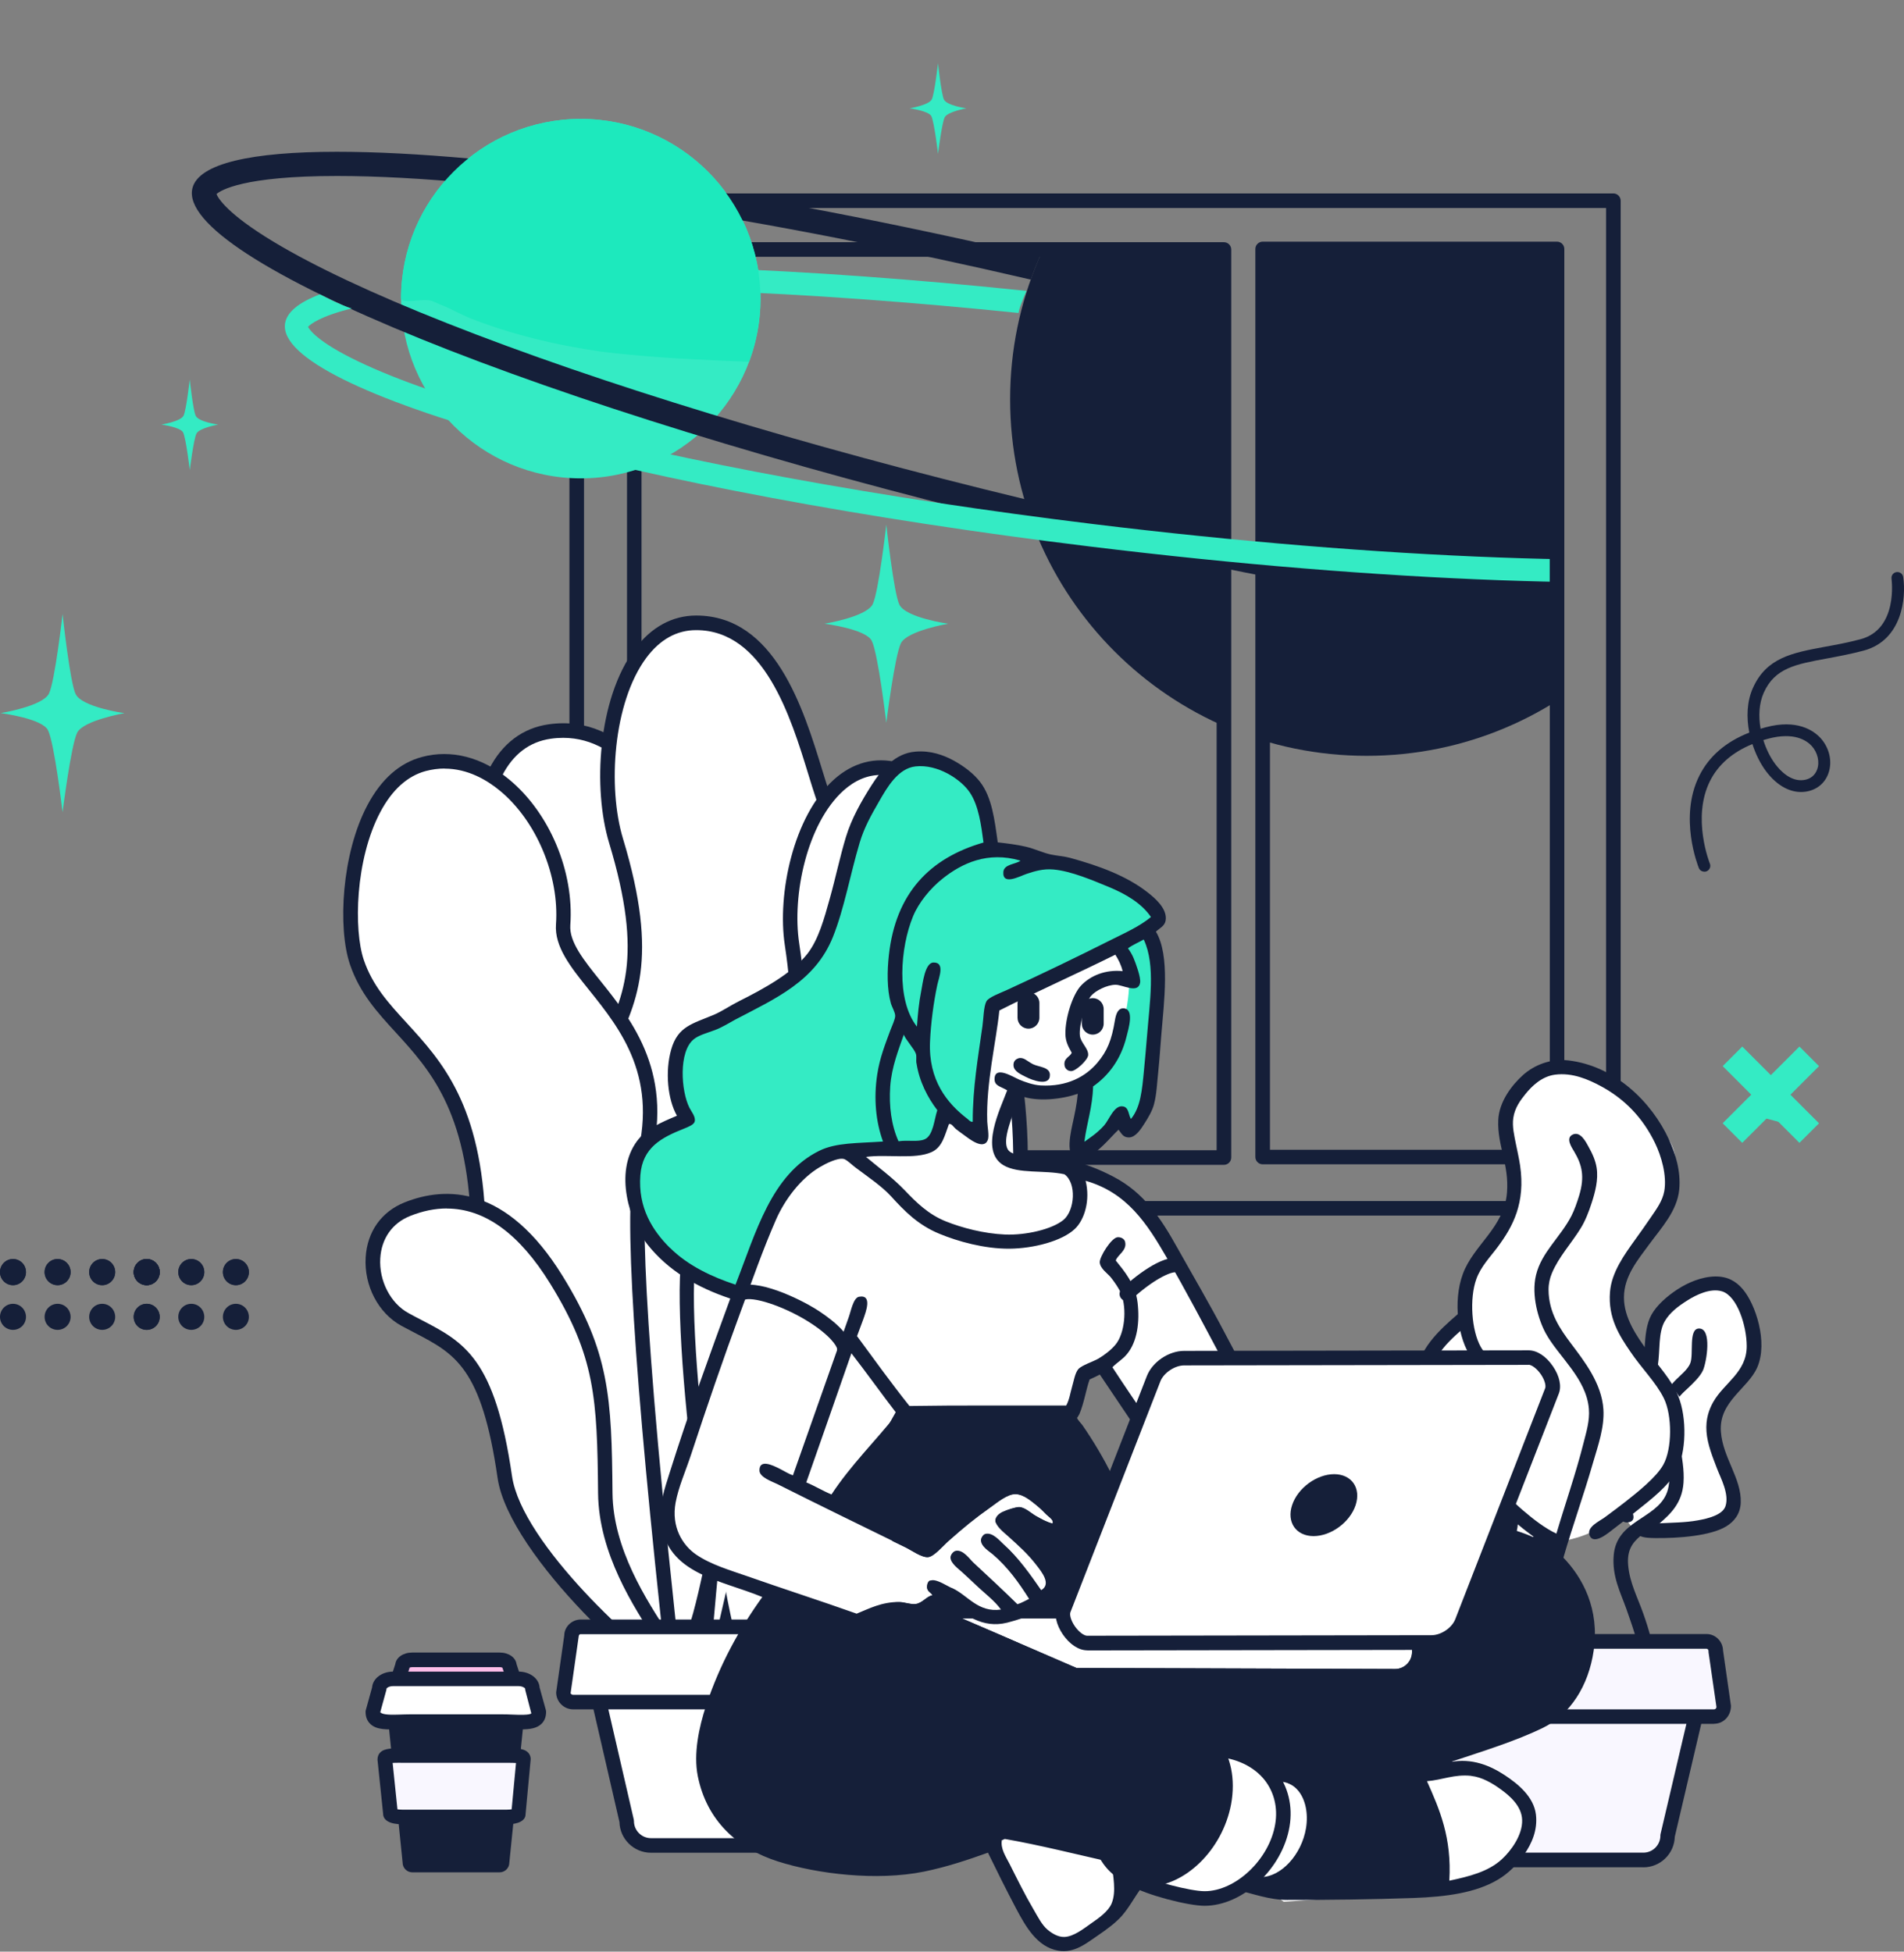 <?xml version="1.0" encoding="UTF-8"?><svg xmlns="http://www.w3.org/2000/svg" xmlns:xlink="http://www.w3.org/1999/xlink" viewBox="0 0 213.9 219.25"><rect x="0" y="0" width="213.9" height="219.25" fill="#808080" stroke="none"/><defs><style>.f,.g{fill:#34ebc4;}.h,.i,.j,.g,.k{fill-rule:evenodd;}.h,.l{fill:#151f39;}.m,.i{fill:#fff;}.n{fill:#f8f8f9;}.o{fill:#f9f7ff;}.j{fill:#1de9bd;}.k{fill:#ffbeea;}.p{clip-path:url(#e);}.q{clip-path:url(#d);}.r{fill:none;}</style><clipPath id="d"><path d="M174.92,27.97h-33.07v102.01h16.39c-1.36,2.26-3.05,4.4-5.17,5.98-1.04,.78-2.17,1.36-3.42,1.74-1.3,.39-2.66,.55-4.02,.6-2.79,.1-5.58-.32-8.31-.86-2.72-.53-5.45-1.07-8.13-1.8-2.81-.76-5.61-1.77-8.07-3.36-1-.65-1.95-1.39-2.76-2.27h19.14V28.03H71.25v102.01h46.6c.27,.32,.57,.62,.88,.91,2.09,1.95,4.75,3.23,7.42,4.17,2.72,.96,5.55,1.58,8.37,2.15,2.65,.54,5.28,1.11,7.98,1.33,2.67,.23,5.47,.16,8.01-.78,2.42-.9,4.42-2.74,6.02-4.72,.79-.98,1.5-2.03,2.15-3.11h16.23V27.97Z" style="fill:none;"/></clipPath><clipPath id="e"><rect x="7.72" width="166.38" height="124.59" style="fill:none;"/></clipPath></defs><g id="a"/><g id="b"><g id="c"><g><g><path d="M26.5,141.44c.81,0,1.46,.66,1.46,1.47s-.65,1.47-1.46,1.47-1.46-.66-1.46-1.47,.65-1.47,1.46-1.47Z" style="fill:#151f39; fill-rule:evenodd;"/><path d="M21.49,141.44c.81,0,1.46,.66,1.46,1.47s-.65,1.47-1.46,1.47-1.46-.66-1.46-1.47,.65-1.47,1.46-1.47Z" style="fill:#151f39; fill-rule:evenodd;"/><path d="M16.48,141.44c.81,0,1.46,.66,1.46,1.47s-.65,1.47-1.46,1.47-1.46-.66-1.46-1.47,.65-1.47,1.46-1.47Z" style="fill:#151f39; fill-rule:evenodd;"/><path d="M16.48,141.44c.81,0,1.46,.66,1.46,1.47s-.65,1.47-1.46,1.47-1.46-.66-1.46-1.47,.65-1.47,1.46-1.47Z" style="fill:#151f39; fill-rule:evenodd;"/><path d="M11.48,141.44c.81,0,1.46,.66,1.46,1.47s-.65,1.47-1.46,1.47-1.46-.66-1.46-1.47,.65-1.47,1.46-1.47Z" style="fill:#151f39; fill-rule:evenodd;"/><path d="M6.47,141.44c.81,0,1.46,.66,1.46,1.47s-.65,1.47-1.46,1.47-1.46-.66-1.46-1.47,.65-1.47,1.46-1.47Z" style="fill:#151f39; fill-rule:evenodd;"/><path d="M1.46,141.44c.81,0,1.46,.66,1.46,1.47s-.65,1.47-1.46,1.47-1.46-.66-1.46-1.47,.65-1.47,1.46-1.47Z" style="fill:#151f39; fill-rule:evenodd;"/><path d="M26.5,141.44c.81,0,1.46,.66,1.46,1.47s-.65,1.47-1.46,1.47-1.46-.66-1.46-1.47,.65-1.47,1.46-1.47Z" style="fill:#151f39; fill-rule:evenodd;"/><path d="M21.49,141.44c.81,0,1.46,.66,1.46,1.47s-.65,1.47-1.46,1.47-1.46-.66-1.46-1.47,.65-1.47,1.46-1.47Z" style="fill:#151f39; fill-rule:evenodd;"/><path d="M16.48,141.44c.81,0,1.46,.66,1.46,1.47s-.65,1.47-1.46,1.47-1.46-.66-1.46-1.47,.65-1.47,1.46-1.47Z" style="fill:#151f39; fill-rule:evenodd;"/><path d="M16.48,141.44c.81,0,1.46,.66,1.46,1.47s-.65,1.47-1.46,1.47-1.46-.66-1.46-1.47,.65-1.47,1.46-1.47Z" style="fill:#151f39; fill-rule:evenodd;"/><path d="M11.48,141.44c.81,0,1.46,.66,1.46,1.47s-.65,1.47-1.46,1.47-1.46-.66-1.46-1.47,.65-1.47,1.46-1.47Z" style="fill:#151f39; fill-rule:evenodd;"/><path d="M6.47,141.44c.81,0,1.46,.66,1.46,1.47s-.65,1.47-1.46,1.47-1.46-.66-1.46-1.47,.65-1.47,1.46-1.47Z" style="fill:#151f39; fill-rule:evenodd;"/><path d="M1.46,141.44c.81,0,1.46,.66,1.46,1.47s-.65,1.47-1.46,1.47-1.46-.66-1.46-1.47,.65-1.47,1.46-1.47Z" style="fill:#151f39; fill-rule:evenodd;"/><path d="M26.5,146.47c.81,0,1.46,.66,1.46,1.47s-.65,1.46-1.46,1.46-1.46-.65-1.46-1.46,.65-1.47,1.46-1.47Z" style="fill:#151f39; fill-rule:evenodd;"/><path d="M21.49,146.47c.81,0,1.46,.66,1.46,1.47s-.65,1.46-1.46,1.46-1.46-.65-1.46-1.46,.65-1.47,1.46-1.47Z" style="fill:#151f39; fill-rule:evenodd;"/><path d="M16.48,146.47c.81,0,1.46,.66,1.46,1.47s-.65,1.46-1.46,1.46-1.46-.65-1.46-1.46,.65-1.47,1.46-1.47Z" style="fill:#151f39; fill-rule:evenodd;"/><path d="M16.48,146.47c.81,0,1.46,.66,1.46,1.47s-.65,1.46-1.46,1.46-1.46-.65-1.46-1.46,.65-1.47,1.46-1.47Z" style="fill:#151f39; fill-rule:evenodd;"/><path d="M11.48,146.47c.81,0,1.46,.66,1.46,1.47s-.65,1.46-1.46,1.46-1.46-.65-1.46-1.46,.65-1.47,1.46-1.47Z" style="fill:#151f39; fill-rule:evenodd;"/><path d="M6.47,146.47c.81,0,1.46,.66,1.46,1.47s-.65,1.46-1.46,1.46-1.46-.65-1.46-1.46,.65-1.47,1.46-1.47Z" style="fill:#151f39; fill-rule:evenodd;"/><path d="M1.46,146.47c.81,0,1.46,.66,1.46,1.47s-.65,1.46-1.46,1.46-1.46-.65-1.46-1.46,.65-1.47,1.46-1.47Z" style="fill:#151f39; fill-rule:evenodd;"/></g><g><rect x="192.85" y="121.42" width="12.19" height="3.11" transform="translate(-28.72 176.58) rotate(-44.97)" style="fill:#34ebc4;"/><rect x="197.39" y="116.88" width="3.11" height="12.19" transform="translate(-28.69 176.7) rotate(-45)" style="fill:#34ebc4;"/></g><g><path d="M181.25,136.56H64.79c-.45,0-.82-.37-.82-.82V22.55c0-.45,.37-.82,.82-.82h116.46c.45,0,.82,.37,.82,.82v113.19c0,.45-.37,.82-.82,.82Zm-115.64-1.63h114.82V23.37H65.61v111.55Z" style="fill:#151f39;"/><g style="clip-path:url(#d);"><path d="M153.53,4.81c22.12,0,40.05,17.93,40.05,40.05s-17.93,40.05-40.05,40.05-40.05-17.93-40.05-40.05S131.42,4.81,153.53,4.81Z" style="fill:#151f39; fill-rule:evenodd;"/></g><path d="M174.92,130.8h-33.07c-.45,0-.82-.37-.82-.82V27.97c0-.45,.37-.82,.82-.82h33.07c.45,0,.82,.37,.82,.82v102.01c0,.45-.37,.82-.82,.82Zm-32.25-1.63h31.44V28.79h-31.44v100.37Z" style="fill:#151f39;"/><path d="M137.5,130.86H71.26c-.45,0-.82-.37-.82-.82V28.03c0-.45,.37-.82,.82-.82h66.24c.45,0,.82,.37,.82,.82v102.01c0,.45-.37,.82-.82,.82Zm-65.43-1.64h64.61V28.85H72.07v100.37Z" style="fill:#151f39;"/><path d="M65.25,13.36c11.15,0,20.19,9.04,20.19,20.19s-9.04,20.19-20.19,20.19-20.19-9.04-20.19-20.19,9.04-20.19,20.19-20.19Z" style="fill:#34ebc4; fill-rule:evenodd;"/><g style="clip-path:url(#e);"><path d="M185.25,49.21c-.8,.81-1.81,1.44-2.88,1.67-.08,.02-.16,.03-.24,.05,1.32,.5,2.61,1,3.87,1.5,8.3,3.28,14.84,6.36,19.44,9.13,5.21,3.14,6.22,4.89,6.41,5.36-.48,.42-3,2.03-13.54,2.03-8.87,0-21.06-1.15-35.26-3.31-14.7-2.25-31.28-5.56-47.95-9.57-24.64-5.94-47.7-12.96-64.93-19.78-8.3-3.28-14.84-6.36-19.44-9.13-5.21-3.14-6.22-4.89-6.41-5.36,.48-.42,3-2.03,13.54-2.03,8.87,0,21.06,1.14,35.26,3.31,13.15,2.01,27.8,4.87,42.68,8.33,.31-.87,.65-1.72,1.02-2.56-32.72-7.63-61.78-11.8-78.96-11.8-9.64,0-15.54,1.32-16.24,4.08-2,7.93,39.56,24.76,92.83,37.59,34.71,8.36,65.82,12.96,83.85,12.96,9.64,0,15.54-1.32,16.24-4.08,1.07-4.24-10.32-11.03-29.3-18.38Z" style="fill:#151f39;"/><path d="M52.67,30.77c.27,.98-.32,1.86-1.22,2.2,7.73-.59,17.54-.69,28.71-.28,10.59,.39,22.26,1.24,34.26,2.47,.06-.31,.13-.56,.22-.81,.21-.59,.43-1.14,.68-1.67-25.28-2.64-47.66-3.39-62.84-2.35,.08,.14,.15,.29,.19,.44Z" style="fill:#34ebc4;"/><path d="M187.36,44.96c-.66,.84-1.53,1.54-2.5,1.87-.07,.02-.15,.05-.22,.07,1.28,.32,2.54,.65,3.77,.98,8.08,2.16,14.5,4.32,19.08,6.41,5.19,2.36,6.32,3.88,6.54,4.3-.4,.44-2.58,2.21-12.39,3.34-8.26,.95-19.73,1.2-33.18,.7-13.92-.51-29.72-1.81-45.67-3.76-23.58-2.88-45.8-6.94-62.57-11.44-8.08-2.16-14.5-4.32-19.08-6.41-5.19-2.36-6.32-3.88-6.54-4.3,.27-.29,1.33-1.18,4.92-2.07-.37-.1-.72-.24-1.06-.38-.86-.36-1.69-.77-2.52-1.2-2.39,.91-3.75,2.02-3.92,3.31-1.01,7.59,39.49,18.8,90.46,25.02,33.21,4.06,62.67,5,79.45,3.06,8.98-1.04,14.33-2.9,14.68-5.54,.54-4.06-10.79-9.16-29.25-13.97Z" style="fill:#34ebc4;"/></g><path d="M48.49,33.8c.62,.26,1.24,.52,1.87,.79,.75,.38,1.51,.74,2.28,1.09,4.8,1.91,9.84,3.09,14.94,3.83,1.08,.14,2.17,.25,3.26,.35,4.43,.42,8.87,.61,13.31,.78,.83-2.21,1.28-4.59,1.28-7.09,0-11.15-9.04-20.19-20.19-20.19s-20.19,9.04-20.19,20.19c.26,.64,2.29-.06,3.43,.24Z" style="fill:#1de9bd; fill-rule:evenodd;"/><g><path d="M176.23,168.16c.26-3.24-3.24-4.36-3.93-6.6-.68-2.23,2.99-4.79,4.2-6.87,1.21-2.08,.43-8.89-3.98-10.3-4.41-1.41-10.89,5.84-12.27,8.4-1.37,2.56,1.47,11.49,1.64,13.36,.16,1.86-.45,4.01,1.91,6,2.36,1.99,4.76,3.3,6.05,2.89,1.29-.41,6.12-3.63,6.38-6.87Z" style="fill:#fff; fill-rule:evenodd;"/><path d="M176.88,153.81v-1.31c-.22-2.08-.6-3.64-1.25-5.18-.59-1.39-1.44-2.88-2.83-3.54-2.06-.98-4.32,.43-5.67,1.31-1.25,.81-2.2,1.54-3.38,2.56-2.1,1.82-4.47,3.95-4.74,7.14-.16,1.89,.43,3.63,.87,5.07,.44,1.44,1.16,3.09,1.31,4.69,.14,1.52-.38,2.78-.33,4.25,.08,2.18,1.46,3.35,2.73,4.36,.4,.32,2.8,2.31,3.05,.76,.1-.64-.55-.99-.87-1.2-1.22-.81-2.65-1.77-3.11-3.16-.41-1.24,.14-2.87,.16-4.25,.02-1.31-.3-2.28-.65-3.44-.31-1-.6-2.01-.93-3.16-.3-1.05-.69-2.38-.65-3.49,.1-2.95,2.56-4.89,4.25-6.38,.96-.84,1.76-1.51,3-2.34,.87-.59,2.46-1.64,3.87-1.36,1.36,.27,2.23,2.22,2.73,3.6,.58,1.6,1.11,3.65,.76,5.4-.28,1.4-1.37,2.45-2.18,3.43-.74,.9-1.78,2.11-1.91,3.44-.19,1.98,1.09,3.13,2.02,4.09,.6,.63,1.46,1.36,1.69,2.07,.49,1.54-.22,3.25-.87,4.09-1.06,1.36-2.87,1.84-4.36,2.83,.48-1.12,.84-1.78,.93-2.89,.31-3.98-2.3-6.76-3.16-9.49-.6-1.91-.54-4.62,.27-6.27,.42-.85,.95-1.46,1.8-2.34,.49-.51,1.95-1.43,1.8-2.24-.06-.3-.23-.52-.6-.6-.82-.17-2.02,1.34-2.51,1.85-.7,.74-1.48,1.71-1.91,2.56-.95,1.9-1.09,5.12-.44,7.36,.72,2.46,2.63,4.56,3.05,7.47,.51,3.55-1.83,5.12-2.89,7.58-.73,1.71-.74,3.9,.11,5.62,1.43,2.87,3.82,4.26,4.74,7.36,.72,2.42,.95,5.06,1.09,8.01,.06,1.3,.18,2.16,.93,2.13,.84-.03,.78-1.07,.71-2.29-.17-3.01-.52-6.04-1.2-8.29-.52-1.73-1.23-2.89-2.18-4.09-.93-1.18-1.99-2.23-2.67-3.65-1.07-2.24,0-4.76,1.15-6.21,.4,.04,.5,.3,1.04,.22,.32-.05,1.05-.51,1.53-.76,2.55-1.37,5.4-2.99,5.4-6.81,0-2.2-1.04-3.03-2.18-4.2-.65-.67-1.63-1.7-1.64-2.73,0-.85,.52-1.41,.98-2.02,1.26-1.67,2.89-3.27,3.16-5.56Z" style="fill:#151f39; fill-rule:evenodd;"/><path d="M182.43,170.44c-.69-.74-2.43-4.58-2.45-7.91-.02-3.33,2.76-4.35,4.64-6.65s.87-6.07,1.8-8.51c.93-2.44,5.76-3.64,7.8-3,2.04,.64,2.52,4.07,2.51,7.42-.02,3.34-2.19,4.49-3.93,6.81-1.74,2.33,3.26,7.79,2.07,10.85-1.19,3.07-8.78,2.87-10.03,2.89-1.26,.02-1.71-1.17-2.4-1.91Z" style="fill:#fff; fill-rule:evenodd;"/><path d="M186.41,171.16c1.24-1.06,2.56-2.29,2.72-4.58,.1-1.42-.17-2.9-.44-4.36-.24-1.3-.77-3.01-.54-4.25,.16-.89,.95-1.52,1.53-2.07,.54-.52,1.31-1.24,1.64-1.96,.39-.87,1.07-4.78-.49-4.69-1.15,.07-.55,2.86-.93,3.87-.28,.76-1.16,1.39-1.8,2.07-.63,.68-1.42,1.56-1.58,2.73-.19,1.39,.28,2.94,.55,4.36,.35,1.84,.81,4.07,.11,5.61-1.26,2.79-5.55,2.94-5.89,6.81-.21,2.4,.77,4.21,1.42,6.05,.63,1.82,1.36,3.76,1.63,5.83,.39,2.92,.41,7.46,.38,10.36-.01,1.07-.29,2.92,.76,2.94,.95,.02,.87-1.26,.87-2.62,0-3.62,.04-7.18-.33-10.3-.24-2.05-.8-3.99-1.42-5.72-.64-1.81-1.52-3.44-1.69-5.4-.14-1.65,.44-2.49,1.36-3.27,.49,.2,1.11,.21,1.69,.22,2.65,.03,6.21-.25,7.96-1.31,.86-.52,1.59-1.36,1.64-2.67,.1-2.71-2.02-5.06-2.23-7.96-.26-3.41,3.04-4.83,4.09-7.25,1.22-2.83-.2-7.1-1.64-8.78-.76-.89-1.71-1.44-3.11-1.42-1.53,.03-3.08,.7-4.25,1.47-1.14,.75-2.3,1.76-2.89,2.83-1.15,2.07-.42,5.24-1.42,7.36-.99,2.1-3.33,3.47-4.47,5.56-1.61,2.95,.33,6.66,1.69,8.94,.32,.54,.77,1.56,1.53,1.47,1.23-.14,.43-1.44-.05-2.23-.27-.45-.72-1.23-.98-1.75-.61-1.21-1.45-3.02-1.14-4.58,.21-1.11,1.1-2.15,1.91-3,1.6-1.69,3.21-3.19,3.65-6.11,.26-1.7,.03-3.63,.76-4.91,.57-.99,1.5-1.7,2.62-2.4,.94-.59,2.53-1.37,3.82-.98,1.72,.52,2.78,3.89,2.78,6.16,0,2.94-2.54,4.12-3.76,6.27-.48,.85-.86,1.92-.76,3.32,.1,1.45,.71,2.91,1.2,4.2,.39,1.02,1.39,2.84,.93,4.2-.34,.97-1.92,1.37-3.11,1.58-1.43,.26-2.93,.25-4.31,.33Z" style="fill:#151f39; fill-rule:evenodd;"/><path d="M186.61,126.96c4.51,4.38-1.16,11.51-4.36,15.48-3.2,3.97,1.45,9.56,5.45,13.3,4,3.74-.05,9.11-2.67,11.89-2.62,2.78-6.8,5.51-10.58,5.56-3.77,.05-6.34-5.68-7.03-7.85-.69-2.17,1.99-4.59,2.45-8.01,.47-3.42-3.98-4.14-5.29-9.11-1.31-4.96,3.68-9.4,5.34-12.7,1.67-3.3-.6-7.88-.65-10.47-.05-2.59,4.16-5.24,7.47-5.34,3.31-.1,5.36,2.87,9.87,7.25Z" style="fill:#fff; fill-rule:evenodd;"/><path d="M174.3,173.98c-.59,2.44-1.71,4.85-1.53,7.63,.19,2.82,1.23,4.88,2.29,6.98,1.01,2.01,1.81,4.11,2.18,7.09,.16,1.34,.3,2.95,.38,4.25,.06,1.04-.29,3.81,.98,3.76,.97-.04,.77-1.45,.71-2.78-.15-3.28-.47-6.79-1.25-9.38-.55-1.81-1.42-3.38-2.18-4.96-.8-1.67-1.57-3.26-1.53-5.56,.04-1.98,.74-4.12,1.25-5.89,1.09-3.78,2.28-7.03,3.38-10.85,.52-1.79,1.28-3.91,1.15-5.94-.19-2.95-2.18-5.45-3.65-7.41-1.15-1.54-2.51-3.42-2.51-6.05,0-.66,.14-1.28,.38-1.85,.77-1.83,2.17-3.32,3.22-5.02,.52-.84,.91-1.83,1.25-2.89,.38-1.17,.76-2.58,.55-3.92-.13-.83-.47-1.58-.93-2.4-.25-.45-.9-1.79-1.8-1.31-.77,.41-.07,1.42,.22,1.91,.87,1.47,1.19,2.79,.55,4.91-.23,.76-.55,1.67-.87,2.29-1.24,2.41-3.36,4.08-3.98,6.65-.56,2.3,.29,5.07,1.09,6.54,1.44,2.63,4.57,5.06,4.85,8.5,.11,1.35-.3,2.62-.6,3.82-.87,3.45-2.09,6.93-3.05,10.19-1.26-.59-2.59-1.61-3.82-2.67-1.05-.91-2.59-2.32-2.67-3.87-.08-1.54,.81-2.68,1.42-3.76,.73-1.31,1.78-2.72,1.53-4.74-.38-3-3.73-3.76-4.96-5.94-1.03-1.83-1.29-5.42-.49-7.63,.51-1.41,1.56-2.47,2.4-3.6,1.7-2.29,3.13-4.92,2.51-9.16-.13-.88-.33-1.69-.49-2.51-.15-.79-.42-1.86-.27-2.83,.17-1.14,.81-1.99,1.36-2.67,.77-.96,1.88-1.99,3.33-2.18,1.99-.26,3.8,.58,5.07,1.25,2.75,1.46,4.8,3.61,6.16,6.43,.7,1.44,1.35,3.64,1.04,5.4-.2,1.11-.87,2.01-1.47,2.89-.61,.89-1.23,1.78-1.8,2.56-1.19,1.66-2.66,3.67-2.83,5.89-.23,2.93,1.06,4.89,2.29,6.7,1.24,1.84,2.88,3.45,3.76,5.23,.95,1.92,.94,5.69-.06,7.47-.78,1.41-2.87,3.07-4.31,4.2-.61,.48-1.35,1.03-2.24,1.69-.62,.46-2.08,1.09-1.74,2.02,.46,1.26,2.29-.4,2.78-.76,.93-.7,1.75-1.35,2.51-1.96,1.59-1.28,3.53-2.73,4.47-4.47,1.12-2.08,1.2-5.97,.22-8.4-.75-1.87-2.28-3.46-3.49-5.13-1.16-1.6-2.63-3.68-2.62-6,.01-2.38,1.54-4.18,2.83-5.94,1.35-1.84,3.14-3.74,3.38-6.16,.2-2.1-.45-4.1-1.15-5.62-1.96-4.26-6.07-8.26-11.28-8.89-2.02-.24-3.88,.53-5.12,1.64-1.26,1.13-2.7,3.01-2.78,5.07-.12,2.86,1.23,4.96,.98,8.12-.3,3.94-3.76,5.89-4.96,9.16-1.14,3.09-.55,7.31,.98,9.43,.62,.86,1.51,1.56,2.4,2.29,.78,.64,1.91,1.65,2.02,2.83,.11,1.18-.87,2.57-1.42,3.54-.79,1.38-1.97,3.3-1.42,5.45,.46,1.8,1.9,3.1,3.16,4.2,1.37,1.19,2.68,2.14,4.25,3.11Z" style="fill:#151f39; fill-rule:evenodd;"/><g><path d="M190.82,191.34l-3.49,14.88c0,1.5-1.22,2.73-2.73,2.73h-17.67c-1.5,0-2.73-1.22-2.73-2.73l-3.43-14.88c0-1.51,1.59-2.73,3.54-2.73h22.96c1.96,0,3.54,1.22,3.54,2.73Z" style="fill:#f9f7ff;"/><path d="M184.61,209.77h-17.67c-1.92,0-3.49-1.54-3.54-3.44l-3.42-14.8c-.01-.06-.02-.12-.02-.18,0-1.95,1.96-3.54,4.36-3.54h22.96c2.4,0,4.36,1.59,4.36,3.54,0,.06,0,.13-.02,.19l-3.47,14.8c-.05,1.91-1.62,3.44-3.54,3.44Zm-23-18.51l3.41,14.78c.01,.06,.02,.12,.02,.18,0,1.05,.86,1.91,1.91,1.91h17.67c1.05,0,1.91-.86,1.91-1.91,0-.06,0-.12,.02-.19l3.47-14.78c-.06-1-1.28-1.82-2.72-1.82h-22.96c-1.44,0-2.66,.83-2.72,1.83Z" style="fill:#151f39;"/></g><g><path d="M192.76,185.48l.9,6.27c0,.6-.49,1.09-1.09,1.09h-34.18c-.6,0-1.09-.49-1.09-1.09l.9-6.27c0-.6,.46-1.09,1.04-1.09h32.49c.57,0,1.04,.49,1.04,1.09Z" style="fill:#f9f7ff;"/><path d="M192.57,193.66h-34.18c-1.05,0-1.91-.86-1.91-1.91l.91-6.39c0-.93,.82-1.79,1.84-1.79h32.49c1,0,1.82,.82,1.85,1.84l.89,6.22c0,1.17-.85,2.02-1.9,2.02Zm-33.34-8.45c-.12,0-.22,.12-.22,.27l-.91,6.39s.13,.16,.28,.16h34.18c.15,0,.27-.12,.27-.27l-.89-6.15s0-.08,0-.12c0-.15-.1-.27-.22-.27h-32.49Z" style="fill:#151f39;"/></g></g><g><path d="M76.78,183.56c3.09-.44,1.54-40.49,5.54-47.63,7.76-13.86,.03-32.17-3.66-38.57-3.02-5.24-7.53-16.51-16.9-15.18-8.84,1.25-9.33,15.43-5.44,22.81,9.71,18.4-1.31,18.59-.63,35.78,.3,7.65,18,43.23,21.09,42.79Z" style="fill:#fff;"/><path d="M76.72,184.38c-.39,0-.81-.19-1.27-.57-4.62-3.85-20.28-35.37-20.58-43.01-.28-6.98,1.33-11.21,2.74-14.94,2.06-5.42,3.68-9.71-2.01-20.49-2.58-4.89-3.54-13.32-.66-18.96,1.47-2.89,3.79-4.63,6.7-5.04,8.73-1.24,13.39,7.51,16.48,13.3,.44,.83,.86,1.61,1.25,2.28,4.84,8.4,11.07,26.16,3.66,39.38-2,3.56-2.57,16.25-3.08,27.44-.73,16.21-1.17,20.33-3.07,20.6-.06,0-.12,.01-.17,.01Zm-13.45-101.49c-.45,0-.91,.03-1.39,.1-2.4,.34-4.24,1.74-5.48,4.17-2.32,4.55-2.03,12.38,.65,17.45,6.04,11.44,4.21,16.26,2.1,21.84-1.36,3.59-2.9,7.65-2.64,14.29,.29,7.45,16.59,39.74,20.09,41.92,.95-1.68,1.38-11.23,1.73-18.96,.54-11.93,1.1-24.27,3.28-28.17,7.05-12.58,1.02-29.66-3.65-37.76-.4-.69-.82-1.48-1.27-2.33-2.86-5.35-6.7-12.55-13.42-12.55Z" style="fill:#151f39;"/></g><g><path d="M76.88,185.01c3.12,0,7.96-44.75,13.05-52.05,9.86-14.18,5.15-35.74,2.53-43.44-2.15-6.3-4.8-19.53-14.26-19.53-8.91,0-11.66,15.68-8.99,24.49,6.65,21.98-4.25,20.46-6.32,39.66-.92,8.55,10.87,50.87,13.99,50.87Z" style="fill:#fff;"/><path d="M76.88,185.82c-.42,0-.81-.21-1.2-.65-4.15-4.61-14.44-43.32-13.6-51.13,.83-7.76,3.08-12.19,5.06-16.1,2.91-5.74,5.21-10.28,1.29-23.24-1.85-6.12-1.28-16.17,2.87-21.76,1.84-2.48,4.23-3.79,6.91-3.79,8.83,0,12.04,10.44,14.16,17.35,.31,1,.59,1.92,.87,2.73,3.43,10.07,6.73,30.7-2.63,44.17-2.55,3.67-5.14,17.7-7.43,30.08-3.29,17.84-4.38,22.33-6.29,22.33Zm1.32-115.03c-2.17,0-4.06,1.05-5.6,3.12-3.72,5.02-4.36,14.55-2.61,20.31,4.11,13.58,1.56,18.62-1.39,24.45-1.92,3.78-4.09,8.07-4.89,15.54-.88,8.2,9.98,46.48,13.13,49.82,1.22-1.84,3.16-12.33,4.73-20.84,2.43-13.15,4.94-26.75,7.69-30.71,8.99-12.93,5.76-32.93,2.43-42.71-.28-.83-.57-1.77-.88-2.78-1.98-6.45-4.98-16.2-12.6-16.2Z" style="fill:#151f39;"/></g><g><path d="M83.78,188.48c2.92,.76,18.71-34.56,24.47-39.82,11.18-10.21,4.59-33.84,3.19-41.33-1.15-6.13-1.82-18.55-10.68-20.85-8.35-2.17-13.07,11.11-11.78,19.6,3.23,21.17-6.78,17.16-11.35,33.74-2.03,7.38,3.23,47.9,6.14,48.66Z" style="fill:#fff;"/><path d="M83.86,189.31c-.1,0-.2-.01-.29-.04-.54-.14-.88-.63-1.08-.99-2.9-5.02-7.67-41.35-5.65-48.69,1.85-6.73,4.58-10.14,6.98-13.15,3.49-4.37,6.24-7.82,4.35-20.25-.88-5.77,.97-14.52,5.5-18.6,2.14-1.93,4.66-2.6,7.29-1.91,8.23,2.14,9.8,12.19,10.84,18.85,.15,.96,.29,1.86,.44,2.64,.15,.78,.35,1.75,.59,2.85,2.05,9.67,6.32,29.78-4.03,39.23-2.69,2.46-7.99,12.35-12.67,21.08-7.79,14.54-10.43,18.96-12.27,18.96Zm15.1-102.25c-1.5,0-2.9,.59-4.2,1.75-4.12,3.72-5.79,11.79-4.98,17.14,2,13.14-1.1,17.02-4.69,21.52-2.3,2.89-4.91,6.16-6.68,12.56-2,7.28,3.03,44.3,5.54,47.56,1.68-1.13,6.68-10.47,10.73-18.02,4.97-9.28,10.11-18.88,13.01-21.52,9.66-8.82,5.52-28.31,3.53-37.68-.24-1.12-.44-2.1-.59-2.89-.15-.8-.29-1.71-.45-2.69-.98-6.23-2.45-15.65-9.64-17.52-.54-.14-1.06-.21-1.58-.21Z" style="fill:#151f39;"/></g><g><path d="M100.9,95.19s2.78,7.03-.07,20.26c-2.2,10.21-13.85,12.81-16.74,28.72-3.81,21-5.48,47.46-5.48,47.46l22.29-96.44Z" style="fill:#fff;"/><path d="M78.62,192.44c-.5-.03-.85-.42-.82-.87,.02-.27,1.71-26.75,5.49-47.56,1.66-9.16,6.16-14.02,10.12-18.31,3.06-3.31,5.7-6.17,6.62-10.43,2.75-12.77,.14-19.72,.11-19.79-.16-.42,.04-.89,.46-1.06,.42-.16,.89,.04,1.06,.46,.12,.3,2.84,7.42-.03,20.73-1.01,4.7-3.93,7.86-7.02,11.2-3.81,4.13-8.13,8.8-9.71,17.49-3.76,20.71-5.45,47.1-5.46,47.37-.03,.43-.39,.77-.82,.77Z" style="fill:#151f39;"/></g><g><path d="M76.1,191.42c.43,2.85-6.34-52.56-4-60.44,4.62-15.56-9.27-20.96-8.83-27.1,.69-9.61-7.21-20.31-15.65-18.05-7.95,2.13-9.32,16.99-7.52,22.27,2.99,8.77,12.98,9.4,13.63,29.31,.53,16.1,22.26,53.29,22.37,54.01Z" style="fill:#fff;"/><path d="M76.14,192.34c-.37,0-.72-.32-.83-.69-.11-.25-.71-1.36-1.41-2.63-5.08-9.35-20.55-37.81-21-51.59-.41-12.66-4.67-17.31-8.42-21.42-2.09-2.28-4.06-4.43-5.16-7.65-1.4-4.1-.94-12.48,1.97-17.93,1.55-2.91,3.6-4.72,6.11-5.39,3.28-.88,6.76,.01,9.78,2.51,4.56,3.76,7.33,10.35,6.89,16.38-.13,1.88,1.49,3.91,3.37,6.25,3.6,4.49,8.52,10.63,5.43,21.02-.88,2.95-.94,15.31,3.75,57.45,.13,1.2,.22,1.99,.25,2.52,.01,.04,.02,.08,.02,.12,.01,.95-.18,.97-.68,1.04-.03,0-.06,0-.08,0Zm-26.2-106c-.68,0-1.38,.09-2.11,.28-2.05,.55-3.76,2.09-5.09,4.58-2.85,5.35-3.01,13.29-1.87,16.64,.99,2.9,2.76,4.83,4.82,7.08,3.95,4.31,8.42,9.2,8.85,22.47,.42,12.97,14.81,39.82,20.3,49.92-3.65-33.11-4.84-52.13-3.52-56.56,2.84-9.57-1.58-15.09-5.14-19.53-2.1-2.61-3.9-4.87-3.72-7.39,.39-5.45-2.2-11.62-6.3-15-1.46-1.21-3.62-2.48-6.21-2.48Z" style="fill:#151f39;"/></g><g><path d="M76.79,188.67c.35-2.45-8.68-10.85-8.78-20.94-.1-10.68-.35-15.62-5.49-23.96-5.06-8.21-10.84-10.3-16.75-7.93-5.49,2.19-4.74,9.93-.27,12.38,5.4,2.95,9.18,3.56,11.22,17.71,1.31,9.1,19.76,24.96,20.08,22.75Z" style="fill:#fff;"/><path d="M76.51,189.7c-3,0-19.35-14.91-20.61-23.66-1.79-12.4-4.78-13.95-9.31-16.31-.48-.25-.98-.51-1.5-.79-2.59-1.42-4.2-4.5-4.01-7.68,.17-2.89,1.77-5.14,4.37-6.18,4.63-1.85,11.47-1.92,17.75,8.26,5.25,8.51,5.52,13.63,5.61,24.38,.06,6.28,3.81,12.03,6.3,15.84,1.59,2.43,2.64,4.04,2.47,5.21-.08,.54-.51,.91-1.08,.91Zm-26.31-53.94c-1.34,0-2.72,.28-4.14,.85-1.99,.8-3.21,2.53-3.34,4.76-.15,2.52,1.15,5.04,3.16,6.14,.5,.28,.99,.53,1.47,.78,4.8,2.5,8.26,4.3,10.17,17.53,1.1,7.63,14.44,19.67,18.2,21.9-.41-.85-1.22-2.09-1.96-3.24-2.59-3.97-6.5-9.97-6.57-16.72-.1-10.71-.34-15.38-5.37-23.54-3.47-5.62-7.36-8.45-11.62-8.45Z" style="fill:#151f39;"/></g><g><path d="M93.47,186.99h-22.96c-1.96,0-3.54,1.22-3.54,2.73l3.43,14.89c0,1.51,1.22,2.73,2.73,2.73h17.66c1.51,0,2.73-1.22,2.73-2.73l3.49-14.89c0-1.5-1.59-2.73-3.54-2.73Z" style="fill:#fff;"/><path d="M90.8,208.14h-17.67c-1.92,0-3.49-1.54-3.54-3.45l-3.41-14.8c-.01-.06-.02-.12-.02-.18,0-1.95,1.96-3.54,4.36-3.54h22.96c2.4,0,4.36,1.59,4.36,3.54,0,.06,0,.13-.02,.19l-3.47,14.8c-.05,1.91-1.62,3.44-3.54,3.44Zm-23.01-18.51l3.41,14.78c.01,.06,.02,.12,.02,.18,0,1.05,.86,1.91,1.91,1.91h17.67c1.05,0,1.91-.86,1.91-1.91,0-.06,0-.12,.02-.19l3.46-14.78c-.06-1-1.28-1.83-2.72-1.83h-22.96c-1.44,0-2.66,.83-2.72,1.83Z" style="fill:#151f39;"/></g><g><path d="M97.72,182.76h-32.49c-.57,0-1.04,.49-1.04,1.09l-.9,6.27c0,.6,.49,1.09,1.09,1.09h34.18c.6,0,1.09-.49,1.09-1.09l-.9-6.27c0-.6-.46-1.09-1.04-1.09Z" style="fill:#fff;"/><path d="M98.57,192.03h-34.18c-1.05,0-1.91-.86-1.91-1.91l.91-6.39c0-.94,.82-1.79,1.85-1.79h32.49c1.02,0,1.85,.86,1.85,1.91l.89,6.15c0,1.17-.85,2.02-1.9,2.02Zm-33.34-8.45c-.12,0-.22,.13-.22,.27l-.91,6.39s.13,.16,.28,.16h34.18c.15,0,.27-.12,.27-.27l-.89-6.15c0-.26-.11-.39-.23-.39h-32.49Z" style="fill:#151f39;"/></g><path d="M177.52,179.41c-3.84-6.77-9.1-7.2-9.1-7.2,0,0-18.67,1.61-19.14,1.36s-16.1-31.55-18.05-34.4c-1.95-2.85-4.07-5.64-6.54-6.81-2.47-1.17-5.3-1.74-7.25-1.8-1.95-.06-6,.12-5.34-1.91,.65-2.03,2.07-6.32,2.07-6.32,0,0,2.51,.47,4.31,.22,1.8-.25,3.87-1.15,3.87-1.15,0,0-.47,1.54-.87,3.33-.4,1.78-1.28,4.49-.33,4.58,.95,.09,4.47-4.2,4.47-4.2,0,0,1.41,2.29,1.86,2.02,.45-.27,.8-2.82,2.02-9.71,1.54-8.69,.44-12.53-.14-12.81-.14,.11-.24,.16-.24,.16,.06-.15,.14-.21,.24-.16,.55-.42,1.68-1.61-.46-3.27-2.68-2.08-6.73-3.78-9.27-4.47-2.54-.69-7.85-1.63-7.85-1.63,0,0-.24-5.77-4.36-8.29-4.12-2.52-6.99-2.87-9.38,1.53-2.39,4.39-3.9,18.29-9.32,21.43-5.42,3.14-11.64,4.58-12.65,7.52-1.01,2.95,.76,8.23,.76,8.23,0,0-6.11,1.74-5.89,6.54,.45,9.79,13.03,12.54,13.03,12.54,0,0-5.41,11.19-7.36,18.48-1.95,7.29-1.75,10.93,1.8,12.65,3.55,1.72,7.91,3.22,7.91,3.22,0,0-4.38,6.68-5.51,10.63-1.13,3.95-3.23,8.38,.22,13.47,3.44,5.08,11.55,8.17,18.1,7.25,6.56-.92,12.72-4.84,12.43-4.36-.29,.48,1.56,3.22,3.49,6.92,1.93,3.71,2.56,5.29,4.53,5.07,1.96-.22,4.71-1.47,5.62-2.73,.91-1.26,1.74-3.49,1.74-3.49l1.09-.71s5.78,2.88,7.69,2.45c1.9-.43,5.13-2.29,5.13-2.29l3.38,2.35s18.2-1.27,19.96-1.69c1.76-.42,7.8-2.19,7.63-7.52-.17-5.33-5.77-6.83-7.31-6.65-1.53,.18-8.4,1.42-8.4,1.42,0,0,17.54-5.45,18.7-6.65,1.16-1.2,6.57-6.38,2.73-13.14Zm-83.2-11.34l-4.8-1.69,5.72-15.49,6.54,8.18-7.47,9Zm30.37-1.42l-4.03-7.47,1.42-5.23,2.45-.33s4.07,7.99,4.63,8.12c.56,.13-4.47,4.91-4.47,4.91Z" style="fill:#fff; fill-rule:evenodd;"/><g><path d="M121.53,121.34l-.38,7.97,2.84-1.81,1.98-1.82,1.09,1.19,1.39-2.17,1.03-8.83,.52-9.92-.7-1.81,.7-1.52s-2.94-2.19-3.05-2.35c-.04-.07-4.59-2.42-4.59-2.42l-7.45-2.07-3.15-.54-2.17-6.85-5.22-3.29-4.03,1.27-3.46,4.9-2.84,9.36-3.14,7.78-5.89,3.72-7.84,4.09-1.05,3.74s.07,3.2,.07,3.39,.98,2.32,.98,2.32l-4.31,1.82-1.61,3.7v4.55l2.68,4.3,7.78,5.1,1.94-.78,1.93-5.66,4.78-7.18,4.77-2.45h4.84l4.13-.13,2.13-3.26-.44-1.69,2.57,2.32,1.63,.82,1.32-14.11,11.44-5.58,3.36-1.57,.88,3.1-.13,1.29s.11,8.26-5.34,11.09Z" style="fill:#34ebc4; fill-rule:evenodd;"/><path d="M175.57,174.93c-1.77-1.8-4.32-2.87-7.3-3.49-.89-.18-2.55-.56-2.56,.49-.02,1.06,2.1,1.05,3.11,1.31,1.38,.36,2.38,.72,3.27,1.14,1.99,.94,3.42,2.72,4.36,4.52,1.04,1.99,1.43,4.8,.82,7.36-.53,2.2-1.85,4.48-3.27,5.62-1.52,1.22-4.01,1.97-6.11,2.73-6.1,2.21-12.6,4.06-18.86,5.89-5.18-2.4-10.4-4.76-15.54-7.2,7.96-3.61,16.12-7.33,24.1-10.96,.7-.32,3.11-.98,3.05-1.96-.08-1.43-1.86-.32-2.45-.05-8.89,3.98-18.04,8.16-26.66,12.1-8.71-3.92-17.15-8.11-26.22-11.67,.45-.2,.79-.52,1.31-.65,1.8,1.23,3.7,2.89,6.54,2.18,2.32-.58,4.83-1.67,5.72-3.49,.92-1.86-.93-3.68-1.91-4.8-.73-.84-1.45-1.53-2.18-2.23-.22-.21-.66-.49-.55-.71,1.16,.12,2.35,1.66,3.82,1.74,.99,.06,2.07-.77,2.07-1.74,0-.7-.64-1.27-1.04-1.69-.45-.47-.9-.93-1.42-1.36-.99-.82-2.17-1.87-3.76-1.8-1.02,.04-2.08,.77-2.89,1.31-2.61,1.74-4.81,3.81-7.03,5.67-2.98-1.58-6.13-2.99-9.1-4.58,2.04-2.89,4.2-5.31,6.54-7.96,.32-.36,.73-1,1.04-1.09,.49-.14,1.36,0,2.07,0h14.66c2.83,3.49,4.95,8.05,6.87,12.7,.26,.64,.55,1.59,1.2,1.64,1.12,.08,.82-1.1,.49-1.91-1.8-4.42-3.63-8.24-6.16-11.89-.12-.17-.6-.66-.6-.82,0,.03,.23-.34,.27-.44,.53-1.27,.73-2.71,1.14-3.87,.38-.18,.78-.35,1.15-.55,2.83,4.18,5.74,8.57,8.61,12.76,.39,.57,.8,1.57,1.58,1.47,1.47-.18-.01-2.06-.38-2.62-2.8-4.2-5.77-8.41-8.4-12.43,.54-.56,1.14-.87,1.63-1.47,1.18-1.41,1.45-3.65,1.2-5.78-.24-2.11-1.53-3.59-2.45-4.74,.18-.64,1.31-1.12,1.04-2.13-.08-.29-.42-.51-.82-.49-.71,.03-2.06,2.22-2.02,2.83,.05,.71,.91,1.26,1.25,1.69,.39,.49,.95,1.29,1.14,1.8,.7,1.78,.39,4.51-.6,5.72-.5,.61-1.2,1.15-1.91,1.58-.55,.33-1.91,.76-2.29,1.2-.38,.44-.53,1.43-.71,2.02-.2,.68-.29,1.41-.65,2.07-5.86,.01-12.17-.04-17.61,.05-2.03-2.55-3.95-5.21-5.89-7.85,.2-.57,.45-1.17,.71-1.91,.26-.75,1.07-2.8-.49-2.51-.64,.12-.91,1.63-1.15,2.29-2.07,5.88-4.3,12.18-6.27,17.77-.46-.15-.95-.47-1.53-.76-.72-.36-2.25-1.12-2.23,.22,.01,.78,1.47,1.25,2.02,1.53,4.91,2.47,9.54,4.71,14.39,7.09,.67,.33,1.81,1.15,2.51,1.09,.67-.05,1.7-1.29,2.34-1.85,1.68-1.49,2.87-2.47,4.69-3.76,.77-.55,1.89-1.48,2.78-1.47,.95,0,1.9,.87,2.51,1.36,.32,.26,.66,.6,.98,.93,.3,.3,.86,.6,.71,1.03-.68-.17-1.23-.49-1.91-.87-.52-.3-1.22-.97-1.85-.98-.42,0-1.33,.3-1.85,.54-.41,.19-.82,.56-.82,.98,0,.56,.91,1.29,1.42,1.74,1.2,1.09,2.2,1.97,3.16,3.22,.64,.82,1.71,2.16,.55,2.83-1.18-1.7-2.57-3.69-4.25-5.18-.37-.33-1.21-1.36-2.02-1.14-.24,.06-.46,.4-.49,.6-.11,.77,.95,1.38,1.31,1.69,1.73,1.48,2.93,3.18,4.09,5.01-.43,.2-.82,.45-1.31,.6-1.49-1.47-3.28-3.13-4.96-4.69-.39-.36-1.13-1.47-1.96-1.31-.31,.06-.58,.45-.6,.71-.04,.67,.95,1.36,1.25,1.64,.59,.54,1.08,.99,1.53,1.42,1.04,1,2.19,1.84,2.89,2.83-2.58,.36-3.7-1.58-5.45-2.4-.65-.2-2.64-1.75-2.83-.27-.09,.68,.46,.74,.6,1.09-.63,.08-1.13,.89-1.91,.98-.57,.06-1.21-.21-1.8-.22-2-.02-3.41,.75-4.8,1.31-4.08-1.45-8.26-2.79-12.27-4.2-1.91-.67-4.09-1.29-5.78-2.45-1.53-1.06-2.79-3.1-2.29-5.83,.32-1.74,1.14-3.57,1.74-5.4,1.82-5.51,3.58-10.68,5.56-16.03,1.26-3.4,2.47-6.91,3.98-10.36,.99-2.25,2.77-4.63,4.91-5.89,.67-.4,1.98-1.06,2.67-.93,.34,.06,.94,.67,1.36,.98,1.37,1.03,2.96,2.1,3.98,3.22,1.53,1.68,3.02,3.21,5.4,4.2,2.11,.88,5.11,1.71,7.9,1.69,2.71-.02,5.93-.86,7.36-2.23,1.09-1.04,1.74-3.23,1.2-5.4,4.67,1.33,6.91,4.83,9.1,8.61,2.26,3.9,4.02,7.28,6.27,11.5,.83,1.56,2.16,4,3.05,5.78,.33,.66,.58,1.68,1.42,1.58,.82-.09,.72-.82,.38-1.53-1.42-2.95-3.09-5.99-4.52-8.72-1.79-3.42-3.62-6.52-5.4-9.7-1.9-3.41-3.76-6.18-7.14-7.96-1.53-.8-3.44-1.63-5.56-1.96-.93-.15-2.1-.23-3.44-.33-1.13-.08-2.59-.12-2.94-.87-.42-.88,.14-2.44,.38-3.22,.33-1.05,.68-1.91,1.09-2.73,1.89,.73,4.66,.38,6.43-.22-.11,1.21-.34,2.23-.6,3.43-.33,1.55-.95,4.57,1.42,3.76,1.47-.5,2.78-2.25,3.76-3.16,.34,.42,.5,.89,1.2,.87,.72-.03,1.3-.91,1.69-1.53,.44-.68,.89-1.44,1.09-2.18,.3-1.11,.35-2.45,.49-3.76,.13-1.27,.22-2.62,.33-3.98,.31-3.82,1.01-8.97-.6-11.67,.43-.4,.99-.63,1.09-1.25,.22-1.34-1.24-2.54-1.96-3.11-2.4-1.91-5.57-3.05-8.78-3.93-.7-.19-1.43-.22-2.18-.38-.85-.18-1.79-.64-2.78-.87-1.05-.25-2.14-.37-3.16-.49-.36-2.57-.65-5.03-1.96-6.76-.73-.96-1.81-1.77-2.94-2.4-1.18-.65-2.64-1.18-4.36-1.03-2.32,.19-3.82,2.05-4.91,3.76-1.17,1.84-2.25,3.74-2.89,5.84-.67,2.22-1.17,4.63-1.8,6.87-.64,2.3-1.27,4.61-2.51,6.22-1.71,2.2-4.95,3.97-7.69,5.34-1,.5-1.91,1.14-2.83,1.53-2.43,1.02-4.06,1.3-4.8,3.92-.7,2.47-.39,5.59,.65,7.42-1.77,.75-3.43,1.45-4.47,2.83-2.65,3.54-.82,9.12,1.14,11.61,2.37,3,5.66,4.88,9.32,6.1-2.29,6.26-4.74,12.98-6.81,19.57-.56,1.79-1.2,3.55-.98,5.51,.66,5.89,6.68,6.5,11.39,8.45-2.56,3.56-4.78,7.54-6.32,12.21-.79,2.4-1.43,5.37-.93,7.9,1,5.01,4.45,8.14,8.99,9.59,4.43,1.42,11.13,2.22,16.41,1.15,2.6-.53,4.96-1.33,7.2-2.13,1,2.05,2.01,4.09,3.16,6.27,1.07,2.01,2.36,4.33,4.74,4.74,1.82,.32,3.22-.88,4.42-1.69,1.03-.7,2.03-1.44,2.73-2.23,1.05-1.21,1.67-2.64,2.78-3.87,1.19,.53,1.49-.78,1.96-.87,.42-.09,.82,.34,1.36,.33,.27-.16,.37-.38,.65-.55,.41-.24,.96-.33,1.25-.71-9.76-2.22-20.68-4.61-30.74-6.92-1.01-.23-2.72-.89-2.62,.49,.07,.84,1.4,.86,2.18,1.04,2.68,.6,5.4,1.25,7.9,1.85-.29,.54-.69,.73-1.25,.93-1.69,.59-3.33,1.11-5.12,1.53-2.51,.58-5.22,.77-8.12,.6-8.09-.47-15.24-2.86-16.35-10.19-.37-2.47,.41-5.22,1.2-7.47,1.55-4.4,3.65-8.22,6.27-11.45,2.21,.84,4.63,1.48,6.81,2.34-1.71,.75-3.82,1.93-5.61,2.89-.62,.33-1.61,.52-1.47,1.42,.06,.37,.24,.45,.49,.55,.78,.29,2.7-1.12,3.71-1.64,1.31-.68,2.55-1.31,3.71-1.85,1.21-.57,2.45-1.26,3.82-1.74,1.51-.54,3.21-.29,4.85,.11,2.88,.7,5.42,1.98,8.01,3.11,12.07,5.27,24.25,11.16,36.31,16.68,.64,.3,1.56,.8,2.02,.82,.61,.02,1.45-.37,2.13-.55,2.13-.57,4.39-1.2,6.49-1.64,1.44,3.03,2.87,6.36,2.51,11.01-4.02,.23-8.66,.33-12.92,.33-1.49,0-3.03,.15-4.42,0-1.01-.11-2.07-.47-3.08-.73-.22,.25-.49,.38-.81,.52,.1-.04,.21-.09,.31-.13-.49,.22-.9,.57-1.36,.84,1.84,.43,3.72,1.14,5.7,1.14,4.77,0,9.54-.05,14.23-.22,3.62-.13,6.97-.57,9.48-2.07,1.12-.67,2.13-1.65,2.94-2.83,.82-1.18,1.52-2.7,1.31-4.47-.24-2.01-2.04-3.46-3.49-4.42-1.6-1.05-3.66-1.97-6.16-1.47,3.75-1.25,7.36-2.35,10.47-3.87,3.02-1.49,5.09-4.67,5.67-8.67,.67-4.65-1.22-8.2-3.49-10.52Zm-84.99-8.4c1.69-4.83,3.39-9.66,5.07-14.5,1.74,2.24,3.39,4.57,5.12,6.81-2.42,3.04-5.19,5.75-7.36,9.05-.99-.41-1.85-.95-2.84-1.36Zm38.27-50.04c-.1,1.23-.21,2.49-.33,3.71-.22,2.3-.38,4.19-1.47,5.51-.31-.57-.23-1.33-.93-1.42-.97-.13-1.52,1.51-2.07,2.13-.81,.91-1.63,1.41-2.23,1.85,.27-2.13,.92-3.87,.98-6.22,1.69-1.18,3.13-3,3.76-5.61,.19-.77,.95-3.16-.38-3.16-.56,0-.8,.57-.93,1.36-.36,2.19-.85,3.42-1.96,4.74-1.3,1.54-3.38,2.73-6.38,2.56-.84-.05-1.75-.38-2.4-.65-.71-.3-2.78-1.64-2.78-.05,0,.78,.74,.82,1.42,1.25-.76,2.06-3.14,6.75-.44,8.4,1.69,1.02,4.59,.53,6.87,1.03,1.39,.98,1.17,4.07-.11,5.13-1.3,1.06-4.22,1.73-6.54,1.64-2.41-.1-4.87-.76-6.65-1.47-1.99-.79-3.35-2.15-4.63-3.49-1.4-1.46-3.02-2.63-4.36-3.76,2.32-.33,5.48,.31,7.36-.54,1.22-.55,1.47-1.85,1.96-3.16,.31-.06,.5,.33,.76,.55,.27,.21,.58,.45,.87,.65,.58,.42,2.25,1.8,2.73,.6,.18-.46-.04-1.5-.06-2.07-.15-4.3,1-8.93,1.36-12.48,4.27-2.16,8.73-4.13,13.03-6.27,.34,.55,.65,1.13,.82,1.85-1.91-.2-3.63,.5-4.69,1.64-.94,1.01-1.78,3.66-1.74,5.45,.02,.84,.34,1.41,.71,2.07-.16,.46-.85,.56-.82,1.31,.02,.5,.39,.76,.76,.76,.54,0,1.88-1.26,1.91-1.8,.04-.75-.83-1.36-.93-2.18-.14-1.22,.69-3.8,1.25-4.47,.51-.6,1.79-1.23,2.73-1.25,.82-.02,2.55,1.05,2.78-.22,.11-.6-.48-2.16-.71-2.73-.16-.41-.48-.93-.65-1.14,.51-.39,1.17-.65,1.74-.98,.05-.01,.05,.02,.06,.05,1.31,2.85,.64,6.93,.33,10.9Zm-25.89,2.94c.31,2.07,1.27,3.9,2.34,5.29-.34,.98-.45,2.86-1.42,3.27-.78,.33-1.81,.06-2.94,.22-.81-1.81-1.08-3.94-.93-6.16,.15-2.18,.97-4.21,1.53-5.83,.13,.5,1.19,1.62,1.36,2.18,.09,.32,0,.7,.05,1.03Zm11.67-22.73c-.5,.39-1.84,.37-1.91,1.25-.12,1.58,1.84,.48,2.62,.22,.87-.29,1.82-.59,3-.49,2,.17,4.49,1.25,6.22,1.96,1.99,.82,3.74,1.89,4.74,3.38-1.27,1.05-2.89,1.77-4.47,2.56-3.86,1.94-7.66,3.78-11.78,5.67-.68,.31-1.99,.78-2.24,1.25-.31,.6-.32,1.92-.44,2.78-.49,3.51-1.1,6.89-1.09,10.74-.26,.04-.45-.21-.6-.33-2.28-1.74-4.39-4.34-4.2-8.67,.09-2.05,.4-4.42,.82-6.38,.17-.81,.91-2.55-.44-2.51-.96,.03-1.2,2.36-1.36,3.16-.28,1.4-.38,2.62-.49,4.04-2.36-3-1.87-8.91-.44-12.38,.64-1.56,1.95-3.16,3.33-4.25,2.16-1.72,5.06-3.09,8.72-2.02Zm-39.36,43.5c-1.98-1.97-3.61-4.54-3.33-8.18,.24-3.11,2.36-4.22,4.91-5.23,.51-.21,1.12-.44,1.2-.82,.11-.53-.37-1.07-.6-1.53-.94-1.86-1.24-6.3,.49-7.69,.58-.47,1.47-.69,2.4-1.04,.8-.3,1.62-.82,2.23-1.15,4.6-2.41,9.01-4.32,11.01-9.32,1.27-3.18,1.91-6.92,3-10.58,.51-1.7,1.28-3.07,2.18-4.63,.9-1.57,2.12-3.71,4.09-3.93,2.48-.28,5.11,1.44,6.11,2.94,.99,1.48,1.27,3.65,1.53,5.61-6.08,1.75-9.87,5.73-10.63,12.65-.2,1.81-.22,3.81,.22,5.4,.13,.46,.48,.99,.49,1.42,0,.38-.34,1.08-.55,1.64-.57,1.55-1.19,3.08-1.47,4.96-.41,2.67-.16,5.31,.65,7.52-2.87,.2-5.26,.11-7.14,1.03-5.42,2.66-7.13,9.18-9.43,15.05-2.56-.84-5.33-2.11-7.36-4.14Zm51.46,70.71c.13,.02,.22,.07,.33,.11-.08,.18-.14,.37-.33,.44v-.55Zm-14.17-4.2c.12,.03,.22-.14,.38-.11,3.75,.65,8.29,1.79,11.94,2.61,.15,1.54,.56,3.28,0,4.63-.38,.91-1.48,1.67-2.29,2.23-.83,.58-1.94,1.48-3,1.53-.75,.03-1.46-.44-1.91-.82-.63-.53-1.09-1.45-1.58-2.29-.96-1.63-1.81-3.36-2.67-5.07-.42-.83-1.07-1.75-.87-2.73Zm52.72-7.2c1.21,.13,2.37,.82,3.27,1.47,1.06,.76,2.41,1.91,2.45,3.49,.05,1.68-1.25,3.46-2.29,4.41-1.54,1.41-3.7,1.93-5.89,2.4,.29-4.85-1.1-8.02-2.51-11.18,1.7-.13,3.06-.8,4.96-.6Z" style="fill:#151f39; fill-rule:evenodd;"/><path d="M114.4,118.89c.6-.17,.97,.32,1.64,.66,.7,.34,1.9,.31,1.91,1.2,.01,1.34-1.94,.63-2.73,.22-.45-.24-1.31-.58-1.36-1.25-.04-.51,.27-.74,.54-.82Z" style="fill:#151f39; fill-rule:evenodd;"/></g><path d="M94.86,152.41c-.49-.02-.84-.41-.82-.86,.01-.28-.76-1.56-3.36-3.16-2.73-1.68-6.21-2.82-7.17-2.33-.4,.21-.9,.05-1.1-.36-.21-.4-.05-.9,.36-1.1,2.19-1.12,7.2,1.42,8.78,2.4,1.27,.78,4.22,2.81,4.13,4.63-.02,.44-.38,.78-.82,.78Z" style="fill:#151f39;"/><path d="M126.59,146.17c-.22,0-.44-.09-.6-.26-.31-.33-.28-.85,.05-1.16,1.27-1.16,4.44-3.83,6.5-3.42,.44,.09,.73,.52,.64,.96-.09,.44-.52,.73-.96,.64-.69-.13-2.73,.87-5.07,3.02-.16,.15-.36,.22-.55,.22Z" style="fill:#151f39;"/><path d="M134.41,194.92s4.21,3.31,2.95,8.25c-1.25,4.94-5.46,6.91-5.46,6.91l-19.57-3.87s-6.88,3.38-10.63,3.98c-3.76,.6-15.37-.56-18.92-4.2-3.55-3.63-4.99-9.29-3.43-13.08,1.55-3.79,6.98-13.63,6.98-13.63l9.81,3.22s1.88-1.38,4.85-1.36c2.97,.01,5.07-1.69,5.07-1.69,0,0,2.41,2.93,5.34,2.45,2.94-.47,7.53-1.96,6.76-4.09-.77-2.13-5.23-6.44-5.23-6.44l1.53-1.2s2.73,2.15,3.76,1.75c1.03-.41,1-1.55-1.25-3.11-2.25-1.56-2.87-2.54-4.41-1.64-1.54,.91-8.4,6.81-8.4,6.81l-10.47-5.34,8.01-9.38,18.26-.27,13.47,20.94s31.99-11.73,38.55-6.76c6.56,4.96,7.98,13.11,3.71,18.16-4.27,5.05-26.39,10.03-26.39,10.03l-14.88-6.43Z" style="fill:#151f39; fill-rule:evenodd;"/><path d="M159.84,199.89s1.35,2.84,1.96,5.67c.61,2.83,.55,6.6,.55,6.6l-17.66,1.2-3.35-.91s4.23-1.72,5.44-5.46c1.47-4.53-.43-6.58-.43-6.58l3.95,1.93,9.54-2.45Z" style="fill:#151f39; fill-rule:evenodd;"/><path d="M115.54,111.46c.68,0,1.23,.55,1.23,1.23v1.64c0,.68-.55,1.23-1.23,1.23s-1.23-.55-1.23-1.23v-1.64c0-.68,.55-1.23,1.23-1.23Z" style="fill:#151f39; fill-rule:evenodd;"/><path d="M122.76,112.13c.68,0,1.23,.55,1.23,1.23v1.64c0,.68-.55,1.23-1.23,1.23s-1.23-.55-1.23-1.23v-1.64c0-.68,.55-1.23,1.23-1.23Z" style="fill:#151f39; fill-rule:evenodd;"/><g><path d="M55.47,190.39h-8.5c-1.96,0-3.54-.42-3.54,1.09l1.8,17.77c0,.6,.49,1.09,1.09,1.09h9.81c.6,0,1.09-.49,1.09-1.09l1.8-17.77c0-1.51-1.59-1.09-3.54-1.09Z" style="fill:#151f39; fill-rule:evenodd;"/><g><path d="M55.28,197.24h-8.5c-1.96,0-3.54-.14-3.54,.38l.63,6.13c0,.21,.58,.38,1.31,.38h11.77c.72,0,1.31-.17,1.31-.38l.58-6.13c0-.52-1.59-.38-3.54-.38Z" style="fill:#f9f7ff;"/><path d="M56.94,204.94h-11.77c-1.35,0-2.13-.43-2.13-1.19l-.63-6.05c0-.37,.11-.63,.31-.83,.5-.49,1.39-.48,3-.46h10.59c1.61-.02,2.5-.04,3,.46,.2,.2,.31,.46,.31,.75l-.58,6.21c0,.68-.77,1.12-2.12,1.12Zm.5-1.33s-.01,.09-.01,.13v-.13Zm-12.76-.05v.1s0-.07,0-.1Zm-.03-.3c.13,.02,.31,.04,.53,.04h11.77c.22,0,.4-.02,.53-.04l.49-5.2c-.4-.03-1.06-.02-1.61-.02h-10.64c-.55,0-1.21-.02-1.61,.01l.54,5.21Z" style="fill:#151f39;"/></g><g><path d="M47.66,189.32h7.1c1.63,0,2.96,.25,2.96-.65l-.51-1.56c0-.36-.49-.65-1.09-.65h-9.83c-.6,0-1.09,.29-1.09,.65l-.51,1.56c0,.9,1.33,.65,2.96,.65Z" style="fill:#fff;"/><path d="M47.66,189.32h7.1c1.63,0,2.96,.25,2.96-.65l-.51-1.56c0-.36-.49-.65-1.09-.65h-9.83c-.6,0-1.09,.29-1.09,.65l-.51,1.56c0,.9,1.33,.65,2.96,.65Z" style="fill:#ffbeea; fill-rule:evenodd;"/><path d="M56.35,190.17c-.23,0-.47,0-.72-.01-.27,0-.56-.02-.86-.02h-7.1c-.3,0-.59,0-.86,.02-1.09,.03-1.96,.06-2.51-.48-.19-.18-.41-.5-.41-1.01,0-.09,.01-.17,.04-.25l.48-1.47c.1-.75,.88-1.3,1.9-1.3h9.82c1.02,0,1.8,.55,1.9,1.3l.48,1.47c.03,.08,.04,.17,.04,.25,0,.5-.22,.83-.41,1.01-.42,.41-1.03,.49-1.79,.49Zm-8.68-1.67h7.1c.32,0,.62,0,.91,.02,.37,.01,.85,.03,1.14,0l-.37-1.15c-.07-.06-.17-.08-.31-.08h-9.82c-.14,0-.24,.03-.3,.05-.01,.03-.38,1.18-.38,1.18,.29,.03,.77,.01,1.14,0,.29,0,.59-.02,.91-.02Z" style="fill:#151f39;"/></g><g><path d="M46.13,193.41h10.17c2.34,0,4.24,.41,4.24-1.09l-.72-2.62c0-.6-.7-1.09-1.56-1.09h-14.07c-.86,0-1.56,.49-1.56,1.09l-.72,2.62c0,1.5,1.9,1.09,4.24,1.09Z" style="fill:#fff;"/><path d="M58.56,194.28c-.32,0-.66-.01-1.03-.02-.39-.01-.8-.03-1.23-.03h-10.17c-.43,0-.85,.01-1.24,.03-1.45,.05-2.59,.09-3.3-.6-.35-.34-.52-.79-.52-1.34,0-.07,0-.15,.03-.22l.7-2.53c.08-1.01,1.1-1.78,2.38-1.78h14.07c1.28,0,2.3,.77,2.37,1.78l.7,2.53c.02,.07,.03,.15,.03,.22,0,.55-.18,1.01-.52,1.34-.53,.51-1.31,.62-2.27,.62Zm-12.43-1.69h10.17c.45,0,.88,.01,1.29,.03,.72,.03,1.93,.07,2.1-.14l-.67-2.57c-.02-.07-.03-.14-.03-.22-.03-.07-.3-.27-.75-.27h-14.07c-.45,0-.72,.2-.75,.28,0,.07,0,.14-.03,.21l-.67,2.44c.25,.33,1.4,.29,2.11,.27,.41-.01,.84-.03,1.29-.03Z" style="fill:#151f39;"/></g></g><g><path d="M104.14,181.01h52.59c1.5,0,2.73,1.22,2.73,2.73v1.85c0,1.5-1.22,2.73-2.73,2.73l-35.98-.12-16.61-7.19Z" style="fill:#fff;"/><g><path d="M104.14,181.01h52.59c1.5,0,2.73,1.22,2.73,2.73v1.85c0,1.5-1.22,2.73-2.73,2.73l-35.98-.12-16.61-7.19Z" style="fill:#fff;"/><path d="M156.73,189.13l-35.99-.12c-.11,0-.22-.02-.32-.07l-16.61-7.19c-.36-.15-.55-.54-.48-.92,.08-.38,.41-.65,.8-.65h52.59c1.95,0,3.54,1.59,3.54,3.54v1.86c0,1.95-1.59,3.54-3.54,3.54Zm-35.81-1.75l35.81,.12c1.05,0,1.9-.86,1.9-1.91v-1.86c0-1.05-.86-1.91-1.91-1.91h-48.64l12.83,5.55Z" style="fill:#151f39;"/></g><path d="M156.73,189.13l-35.99-.12c-.11,0-.22-.02-.32-.07l-16.61-7.19c-.36-.15-.55-.54-.48-.92,.08-.38,.41-.65,.8-.65h52.59c1.95,0,3.54,1.59,3.54,3.54v1.86c0,1.95-1.59,3.54-3.54,3.54Zm-35.81-1.75l35.81,.12c1.05,0,1.9-.86,1.9-1.91v-1.86c0-1.05-.86-1.91-1.91-1.91h-48.64l12.83,5.55Z" style="fill:#151f39;"/></g><g><path d="M171.74,152.51l-38.71,.06c-1.4,0-2.93,1.04-3.43,2.32l-10.11,25.94c-.5,1.28,1.24,3.75,2.63,3.75l38.7-.06c1.4,0,2.93-1.04,3.43-2.32l10.1-25.95c.5-1.28-1.23-3.75-2.62-3.74Z" style="fill:#fff;"/><path d="M122.13,185.4c-.94,0-1.96-.67-2.73-1.79-.74-1.09-.99-2.23-.67-3.07l10.11-25.95c.62-1.59,2.46-2.83,4.19-2.83l38.71-.06c.94,0,1.96,.67,2.72,1.79,.74,1.08,.99,2.23,.66,3.07l-10.1,25.95c-.62,1.59-2.46,2.84-4.19,2.84l-38.7,.06h0Zm49.61-32.07l-38.71,.06c-1.05,0-2.3,.84-2.67,1.79l-10.11,25.95c-.1,.26,.04,.89,.49,1.55,.48,.7,1.07,1.08,1.38,1.08l38.7-.06c1.07,0,2.29-.82,2.67-1.8l10.1-25.95c.1-.26-.03-.89-.48-1.55-.48-.7-1.07-1.08-1.37-1.08h0Z" style="fill:#151f39;"/></g><path d="M149.89,165.61c-1.97,0-4.09,1.55-4.73,3.47-.64,1.92,.43,3.48,2.4,3.49,1.97,0,4.09-1.55,4.73-3.47,.64-1.92-.43-3.48-2.4-3.49Z" style="fill:#151f39; fill-rule:evenodd;"/><path d="M135.33,214.1c-1.85,0-6.57-1.21-8.36-2.29-.53-.32-.71-.75-.77-1.06-.17-.96,.58-1.92,1.45-3.04,.71-.9,1.51-1.93,1.65-2.78,.13-.78,.21-1.64,.28-2.52,.27-3.02,.58-6.44,3.19-7.49,1.06-.42,2.96-.15,4.13,.81,2.71,.25,4.99,1.38,6.45,3.22,1.36,1.72,1.91,3.94,1.52,6.25-.79,4.74-5.25,8.9-9.55,8.9Zm-1.41-17.74c-.21,0-.4,.03-.53,.08-1.68,.68-1.93,3.45-2.17,6.12-.08,.92-.16,1.82-.3,2.64-.21,1.26-1.15,2.46-1.98,3.52-.45,.58-1.13,1.45-1.13,1.74,1.54,.87,5.93,2,7.52,2,3.5,0,7.28-3.59,7.93-7.53,.31-1.84-.12-3.6-1.19-4.96-1.22-1.53-3.19-2.47-5.57-2.63-.2-.01-.39-.1-.53-.24-.49-.5-1.41-.74-2.06-.74Z" style="fill:#151f39;"/><path d="M128.89,211.94c-1.83,0-3.48-.77-4.65-2.18-1.51-1.82-2.07-4.5-1.54-7.35,.96-5.09,5.18-9.23,9.41-9.23,1.83,0,3.49,.77,4.65,2.18,1.51,1.82,2.07,4.5,1.54,7.35-.96,5.09-5.18,9.22-9.41,9.22Zm3.22-17.12c-3.48,0-6.98,3.54-7.8,7.89-.45,2.37-.01,4.56,1.19,6.01,.86,1.04,2.03,1.58,3.39,1.58,3.48,0,6.98-3.54,7.8-7.89,.45-2.37,.01-4.56-1.18-6.01-.86-1.04-2.03-1.58-3.39-1.58Z" style="fill:#151f39;"/><path d="M141.66,212.51c-.45,0-.82-.37-.82-.82s.37-.82,.82-.82c2.25,0,4.57-2.52,5.06-5.49,.27-1.66-.06-3.24-.89-4.23-.56-.66-1.29-1-2.13-1-.45,0-.82-.37-.82-.82s.37-.82,.82-.82c1.31,0,2.51,.56,3.38,1.58,1.16,1.36,1.62,3.39,1.26,5.55-.64,3.85-3.57,6.86-6.67,6.86Z" style="fill:#151f39;"/><path d="M116.89,175.39s1.23,2.45,1.19,2.57c-.04,.12-.07,1.03-.34,1.21-.27,.18-.79,.73-1.33,.94-.54,.21-.63,.65-1.77,.9-1.13,.25-3.04,1.03-3.25,1.03s-1.63-.6-1.93-.91c-.3-.3-1.57-1.15-2.12-1.45-.55-.3-1.75-.79-2.15-1.12-.39-.33-1.11-1.75-1.06-1.87,.06-.12,3.44-3.81,3.44-3.81l4.84-2.06,4.48,4.56Z" style="fill:#fff;"/><path d="M118.06,172.81c.99,.06,2.07-.77,2.07-1.74,0-.7-.64-1.27-1.04-1.69-.45-.47-.9-.93-1.42-1.36-.99-.82-2.17-1.87-3.76-1.8-1.02,.04-2.08,.77-2.89,1.31-2.61,1.74-4.81,3.81-7.03,5.67-1.23-.65-2.48-1.27-3.74-1.89v1.81c.5,.24,1,.49,1.5,.73,.67,.33,1.81,1.15,2.51,1.09,.67-.05,1.7-1.29,2.34-1.85,1.68-1.49,2.87-2.47,4.69-3.76,.77-.55,1.89-1.48,2.78-1.47,.95,0,1.9,.87,2.51,1.36,.32,.26,.66,.6,.98,.93,.3,.3,.86,.6,.71,1.03-.68-.17-1.23-.49-1.91-.87-.52-.3-1.22-.97-1.85-.98-.42,0-1.33,.3-1.85,.54-.41,.19-.82,.56-.82,.98,0,.56,.91,1.29,1.42,1.74,1.2,1.09,2.2,1.97,3.16,3.22,.64,.82,1.71,2.16,.55,2.83-1.18-1.7-2.57-3.69-4.25-5.18-.37-.33-1.21-1.36-2.02-1.14-.24,.06-.46,.4-.49,.6-.11,.77,.95,1.38,1.31,1.69,1.73,1.48,2.93,3.18,4.09,5.01-.43,.2-.82,.45-1.31,.6-1.49-1.47-3.28-3.13-4.96-4.69-.39-.36-1.13-1.47-1.96-1.31-.31,.06-.58,.45-.6,.71-.04,.67,.95,1.36,1.25,1.64,.59,.54,1.08,.99,1.53,1.42,1.04,1,2.19,1.84,2.89,2.83-2.58,.36-3.7-1.58-5.45-2.4-.65-.2-2.64-1.75-2.83-.27-.09,.68,.46,.74,.6,1.09-.63,.08-1.13,.89-1.91,.98-.57,.06-1.21-.21-1.8-.22-.28,0-.54,.01-.79,.03v1.64c1.13-.09,2.31,.11,3.46,.4,2.37,.57,4.51,1.54,6.63,2.49h4.01c-2.97-1.32-5.98-2.6-9.06-3.8,.45-.2,.79-.52,1.31-.65,1.8,1.23,3.7,2.89,6.54,2.18,2.32-.58,4.83-1.67,5.72-3.49,.92-1.86-.93-3.68-1.91-4.8-.73-.84-1.45-1.53-2.18-2.23-.22-.21-.66-.49-.55-.71,1.16,.12,2.35,1.66,3.82,1.74Z" style="fill:#151f39; fill-rule:evenodd;"/></g><g><path d="M99.57,58.93s.83,7.72,1.47,9c.74,1.48,5.48,2.14,5.48,2.14,0,0-4.61,.79-5.31,2.19-.69,1.38-1.64,8.94-1.64,8.94,0,0-.91-7.77-1.64-9.22-.66-1.32-5.31-1.91-5.31-1.91,0,0,4.71-.76,5.42-2.19,.67-1.34,1.53-8.94,1.53-8.94Z" style="fill:#34ebc4; fill-rule:evenodd;"/><path d="M105.37,7.06s.38,3.54,.68,4.13c.34,.68,2.52,.98,2.52,.98,0,0-2.12,.37-2.44,1.01-.32,.63-.75,4.1-.75,4.1,0,0-.42-3.56-.75-4.23-.3-.6-2.44-.88-2.44-.88,0,0,2.16-.35,2.49-1.01,.31-.62,.7-4.1,.7-4.1Z" style="fill:#34ebc4; fill-rule:evenodd;"/><path d="M21.31,42.59s.38,3.54,.68,4.13c.34,.68,2.52,.98,2.52,.98,0,0-2.12,.37-2.44,1.01-.32,.63-.75,4.1-.75,4.1,0,0-.42-3.56-.75-4.23-.3-.6-2.44-.88-2.44-.88,0,0,2.16-.35,2.49-1,.31-.62,.7-4.1,.7-4.1Z" style="fill:#34ebc4; fill-rule:evenodd;"/><path d="M7.03,68.98s.83,7.72,1.47,9c.74,1.48,5.48,2.14,5.48,2.14,0,0-4.61,.8-5.31,2.19-.69,1.38-1.64,8.94-1.64,8.94,0,0-.91-7.77-1.64-9.22-.66-1.32-5.31-1.92-5.31-1.92,0,0,4.71-.76,5.42-2.19,.67-1.35,1.53-8.94,1.53-8.94Z" style="fill:#34ebc4; fill-rule:evenodd;"/></g><path d="M191.46,97.92c-.26,0-.51-.15-.61-.41-.09-.23-2.27-5.69,.05-10.35,1.09-2.19,2.97-3.82,5.62-4.86-.33-1.7-.28-3.49,.41-5.02,1.53-3.41,4.43-3.94,8.09-4.62,1.27-.23,2.57-.47,4-.85,4.26-1.14,3.48-6.73,3.48-6.79-.05-.36,.19-.7,.56-.75,.37-.05,.7,.2,.75,.56,.35,2.35-.13,7.1-4.44,8.26-1.47,.39-2.87,.65-4.1,.88-3.55,.65-5.89,1.08-7.13,3.86-.53,1.19-.6,2.64-.35,4.04,.18-.05,.36-.11,.55-.16,3.54-.95,5.39,.35,6.18,1.2,1.01,1.11,1.36,2.67,.88,3.99-.41,1.13-1.35,1.87-2.57,2.04-1.58,.22-3.16-.61-4.44-2.31-.62-.83-1.15-1.89-1.52-3.04-2.25,.92-3.85,2.32-4.77,4.16-2.06,4.14-.03,9.21-.01,9.27,.14,.34-.03,.72-.36,.86-.08,.03-.17,.05-.25,.05Zm6.64-14.77c.32,1.02,.79,1.96,1.34,2.69,.56,.75,1.73,1.99,3.2,1.79,.73-.1,1.26-.52,1.5-1.18,.31-.85,.06-1.91-.61-2.65-.58-.63-1.99-1.58-4.86-.82-.19,.05-.39,.11-.57,.16Z" style="fill:#151f39;"/><g><path d="M201.22,125.74s-4.55-1.22-4.55-1.22c.03-.03,3.33-3.33,3.33-3.33,0,.04,1.22,4.55,1.22,4.55Zm-4.47-1.24l4.41,1.18-1.18-4.41-3.23,3.22Z" style="fill:#f8f8f9;"/><path d="M201.19,126.37c-.06,0-.11,0-.17-.02l-4.48-1.2c-.23-.06-.41-.24-.47-.47-.06-.23,0-.47,.17-.64l3.28-3.28c.17-.17,.41-.23,.64-.17,.23,.06,.41,.24,.47,.47l1.2,4.48c.06,.23,0,.47-.17,.64-.13,.13-.3,.19-.47,.19Zm-3.21-2.2l2.27,.61-.61-2.27-1.66,1.66Z" style="fill:#34ebc4;"/></g></g></g></g></svg>